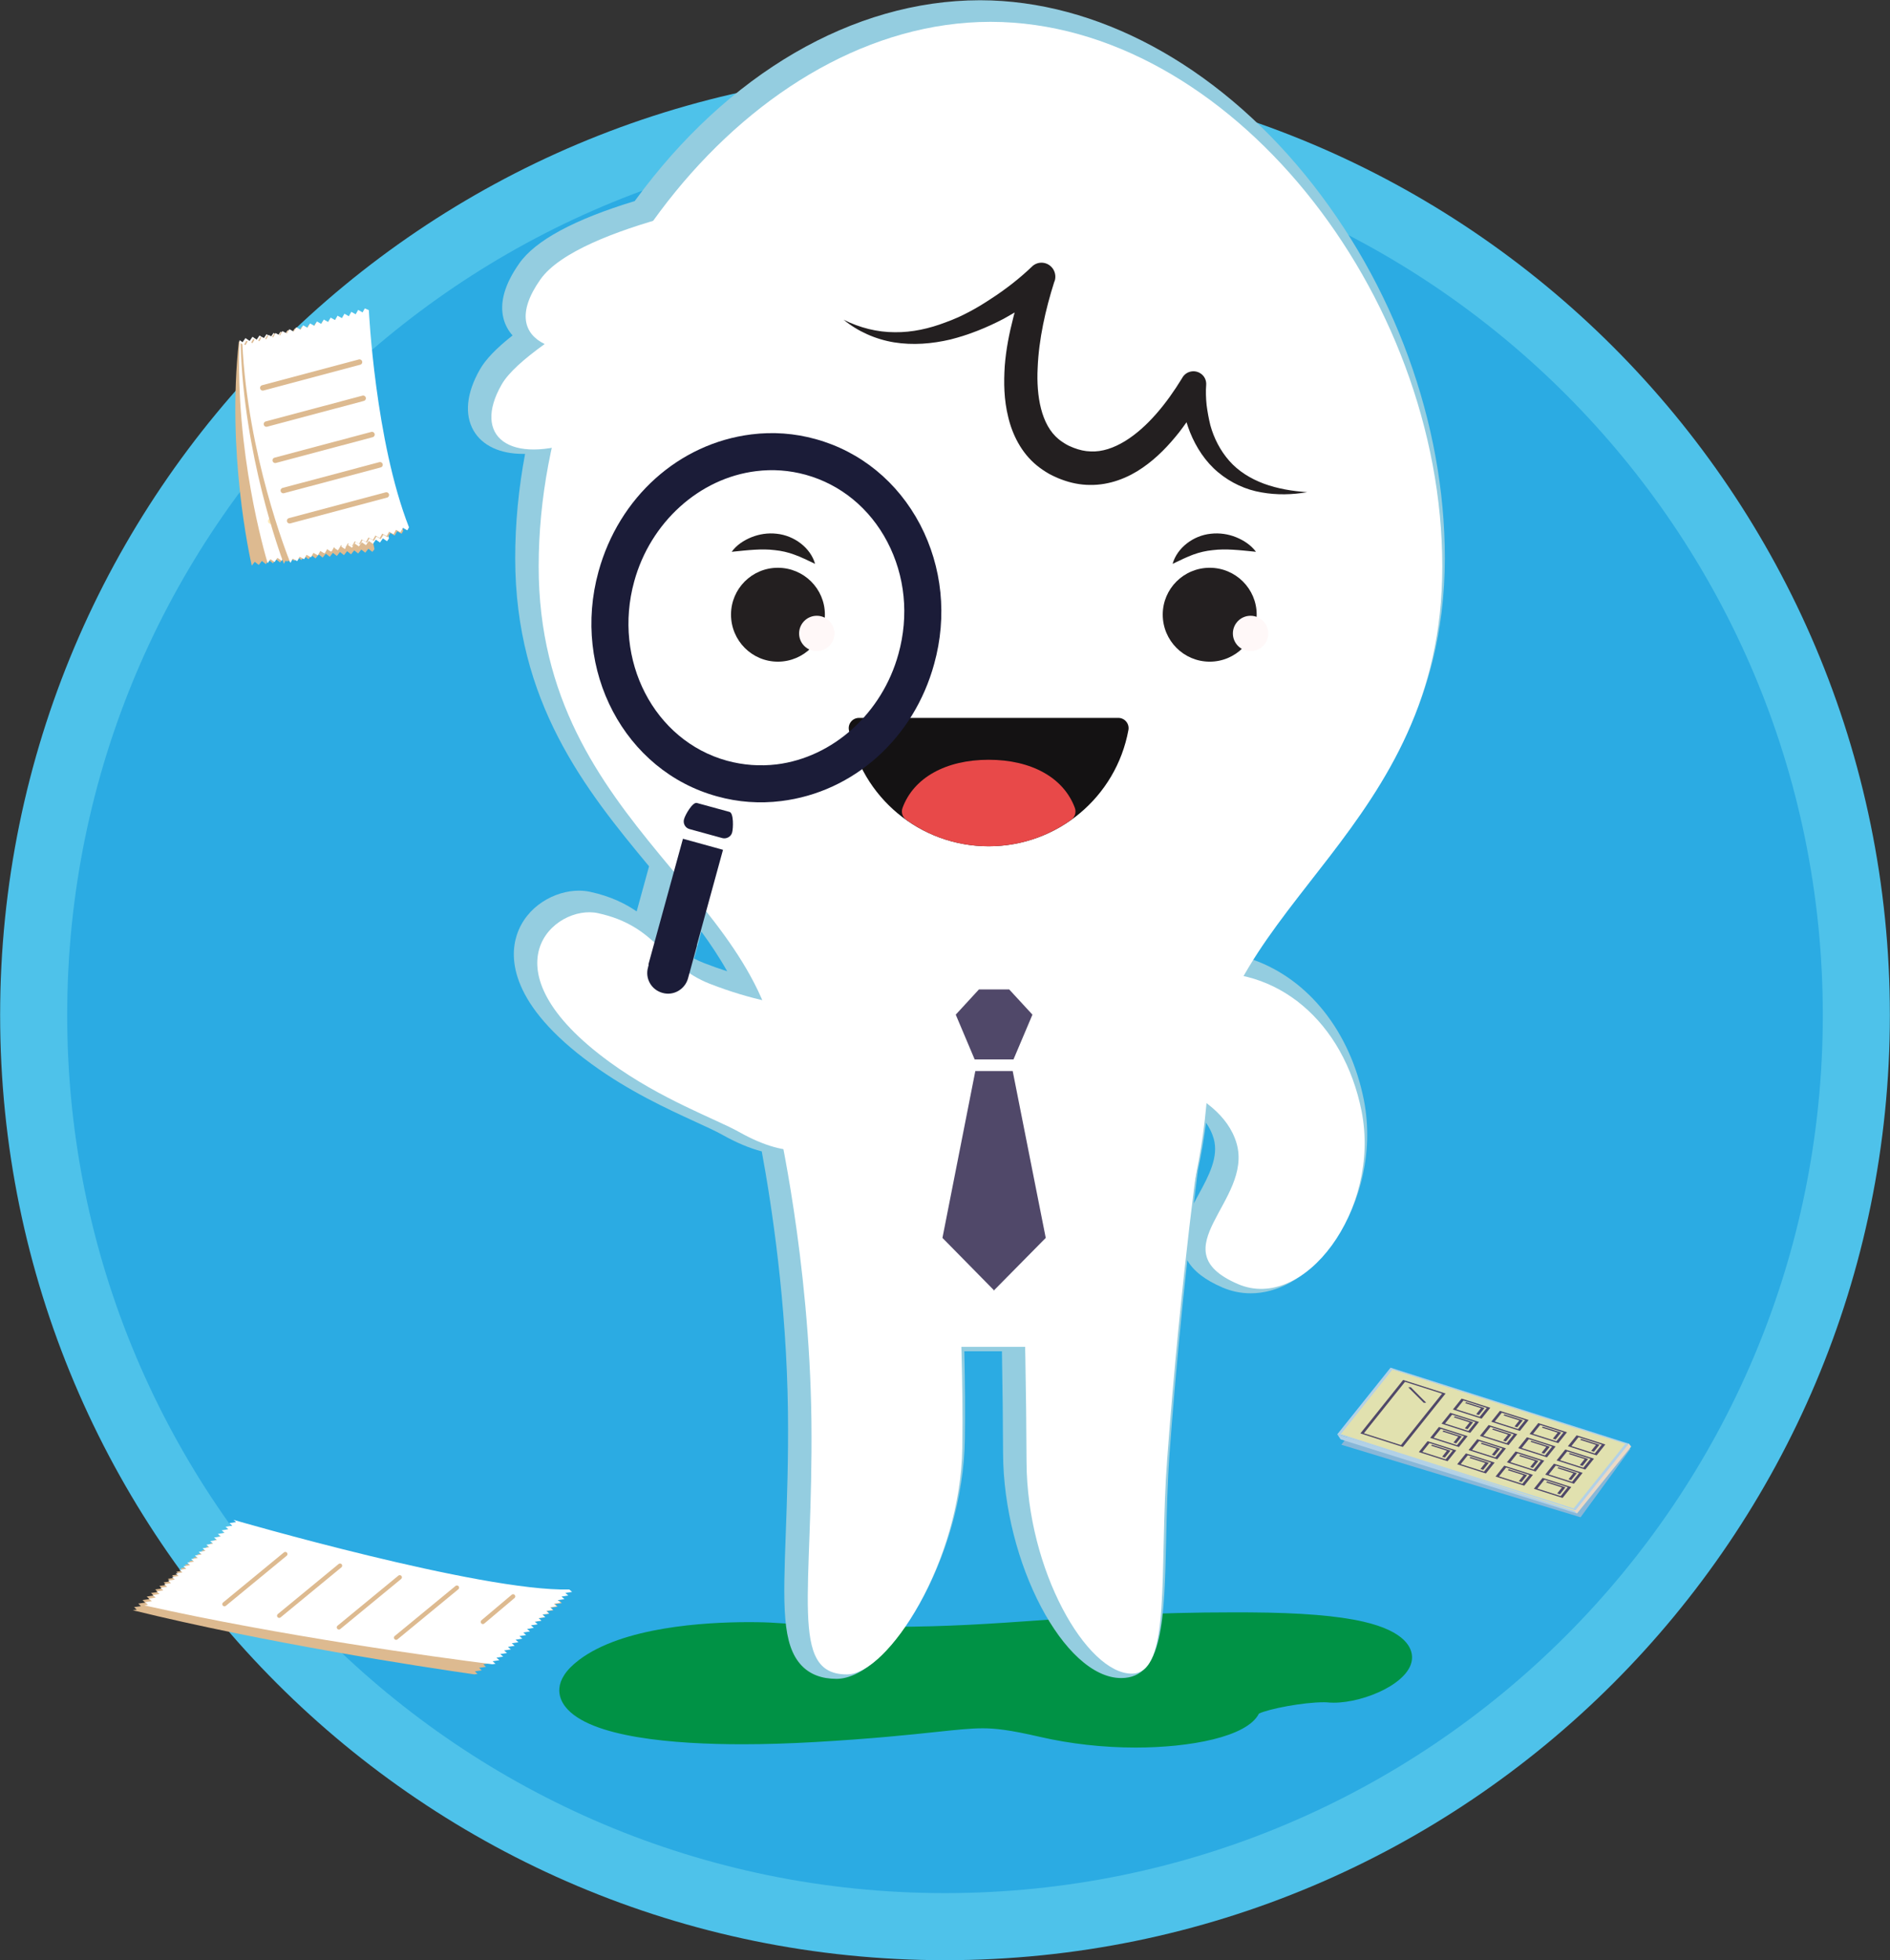 <?xml version="1.0" encoding="utf-8"?>
<!-- Generator: Adobe Illustrator 16.0.0, SVG Export Plug-In . SVG Version: 6.00 Build 0)  -->
<!DOCTYPE svg PUBLIC "-//W3C//DTD SVG 1.1//EN" "http://www.w3.org/Graphics/SVG/1.1/DTD/svg11.dtd">
<svg version="1.1" id="Layer_1" xmlns="http://www.w3.org/2000/svg" xmlns:xlink="http://www.w3.org/1999/xlink" x="0px" y="0px"
	 width="350px" height="362.915px" viewBox="0 0 350 362.915" enable-background="new 0 0 350 362.915" xml:space="preserve">
<rect x="0" y="0" width="350" height="362.915" fill="#333333" stroke="none"/>
<g>
	<path fill="#4EC2EA" d="M349.977,187.94c0,96.641-78.34,174.975-174.973,174.975c-96.64,0-174.98-78.334-174.98-174.975
		c0-96.638,78.341-174.979,174.98-174.979C271.637,12.961,349.977,91.303,349.977,187.94z"/>
	<path fill="#2BABE3" d="M337.557,187.938c0,89.782-72.779,162.557-162.553,162.557c-89.78,0-162.561-72.774-162.561-162.557
		c0-89.778,72.78-162.557,162.561-162.557C264.777,25.382,337.557,98.16,337.557,187.938z"/>
	<path fill="#009245" d="M210.299,323.55c-5.986,0-12.115-0.686-17.725-1.982c-5.707-1.317-8.287-1.583-10.604-1.583
		c-2.258,0-4.811,0.271-8.675,0.683c-4.947,0.525-11.723,1.246-22.308,1.856c-4.74,0.274-9.293,0.414-13.527,0.414
		c-12.477,0-28.289-1.205-32.763-6.945c-1.24-1.591-2.557-4.835,2.561-8.691c8.052-6.07,23.158-6.976,31.446-6.976
		c2.237,0,3.672,0.069,3.828,0.077l0.152,0.008c8.091,0.527,15.38,0.783,22.283,0.783c10.435,0,18.783-0.587,27.619-1.209
		c10.285-0.724,20.92-1.472,36.109-1.472c0.912,0,1.84,0.003,2.781,0.01c9.373,0.055,16.246,0.618,21.018,1.72
		c7.861,1.815,9.012,4.944,8.998,6.647c-0.037,4.608-8.791,8.35-14.486,8.35l0,0c-0.465,0-0.928-0.023-1.369-0.067l0,0
		c-0.002,0-0.146-0.013-0.459-0.013c-3.865,0-10.16,1.21-12.039,2.095C230.971,321.596,220.303,323.55,210.299,323.55z"/>
	<path fill="#94CDE0" d="M154.9,310.827c-2.709,0-4.867-0.814-6.414-2.418c-3.727-3.865-3.457-11.242-2.969-24.635
		c0.223-6.092,0.499-13.674,0.399-22.365c-0.239-20.156-3.018-38.334-4.851-48.236c-2.304-0.604-4.716-1.621-7.323-3.086
		c-1.171-0.656-2.91-1.453-4.924-2.377c-5.193-2.381-12.305-5.643-19.227-10.682c-15.243-11.083-15.243-19.742-13.885-23.917
		c1.753-5.392,7.105-8.213,11.487-8.213c0.73,0,1.445,0.076,2.123,0.225c3.738,0.815,6.454,2.156,8.585,3.619l2.295-8.352
		c-11.791-14.183-24.789-30.396-24.789-57.089c0-6.341,0.615-12.808,1.829-19.268c-0.12,0.002-0.239,0.003-0.358,0.003
		c-4.306,0-7.564-1.53-9.176-4.309c-1.724-2.973-1.313-6.986,1.157-11.302c1.044-1.858,2.997-3.903,6.059-6.32
		c-0.803-0.898-1.366-1.941-1.668-3.102c-0.77-2.957,0.206-6.394,2.899-10.218c2.982-4.262,10.178-8.151,21.391-11.559
		c17.196-23.598,40.432-37.136,63.862-37.181h0.166c21.484,0.042,43.408,11.84,60.156,32.371
		c16.422,20.132,25.84,45.969,25.84,70.884c0,27.805-13.15,44.664-24.754,59.538c-3.928,5.036-7.67,9.833-10.787,14.838
		c10.293,3.631,18.031,13.315,20.553,26.022c1.916,9.748-0.762,20.504-6.99,28.074c-4.072,4.949-9.037,7.676-13.98,7.676l0,0
		c-1.816,0-3.598-0.371-5.293-1.107c-3.189-1.381-5.313-3.031-6.445-5.016c-1.059,9.684-2.252,21.867-3.26,35.42
		c-0.416,5.646-0.541,11.271-0.652,16.232c-0.336,14.922-0.574,25.705-8.322,25.705c-10.553,0-21.801-21.379-21.881-41.588
		c-0.02-5.723-0.09-12.074-0.211-18.91h-6.971c0.141,5.791,0.178,11.24,0.105,16.232C178.379,288.446,164.592,310.827,154.9,310.827
		z M221.834,216.702c-0.219,1.719-0.475,3.762-0.756,6.092c0.283-0.537,0.572-1.072,0.863-1.605
		c1.867-3.43,3.799-6.979,2.811-10.406c-0.293-1.018-0.762-1.982-1.41-2.906C222.953,210.853,222.449,213.806,221.834,216.702z
		 M128.541,177.458c0.589,0.315,1.195,0.593,1.829,0.842c1.439,0.559,2.874,1.068,4.295,1.522c-1.485-2.641-3.154-5.119-4.786-7.354
		l-0.417,1.606L128.541,177.458z"/>
	<polygon fill="#88B7D8" points="292.703,280.915 248.395,267.484 257.867,255.275 301.938,268.234 	"/>
	<polygon fill="#B2D1E7" points="247.646,265.546 248.262,266.486 292.033,280.217 291.418,279.278 	"/>
	<polygon fill="#E1E1AF" points="292.004,279.894 248.008,265.479 257.75,253.485 301.52,267.422 	"/>
	<polygon fill="#EAD9C5" points="301.611,267.241 302.074,267.823 292.033,280.217 291.523,279.681 	"/>
	<path fill="#B2D1E7" d="M301.627,267.294l-9.863,12.331l-44.117-14.079l9.863-12.331L301.627,267.294z M291.418,279.278
		l9.561-11.954l-43.121-13.761l-9.563,11.955L291.418,279.278z"/>
	<path fill="#504869" d="M267.701,257.997l-7.914,9.896l-7.859-2.508l7.914-9.896L267.701,257.997z M259.439,267.546l7.613-9.52
		l-6.865-2.19l-7.613,9.518L259.439,267.546z"/>
	<path fill="#504869" d="M269.678,268.519l-1.613,2.015l-5.314-1.694l1.613-2.017L269.678,268.519z M267.719,270.188l1.311-1.641
		l-4.322-1.377l-1.309,1.638L267.719,270.188z"/>
	<path fill="#504869" d="M271.779,265.894l-1.611,2.015l-5.316-1.696l1.611-2.016L271.779,265.894z M269.818,267.56l1.311-1.637
		l-4.32-1.379l-1.311,1.637L269.818,267.56z"/>
	<path fill="#504869" d="M273.881,263.267l-1.613,2.015l-5.316-1.696l1.611-2.015L273.881,263.267z M271.922,264.933l1.311-1.637
		l-4.322-1.379l-1.311,1.637L271.922,264.933z"/>
	<path fill="#504869" d="M275.98,260.64l-1.613,2.015l-5.314-1.696l1.611-2.015L275.98,260.64z M274.021,262.308l1.311-1.639
		l-4.32-1.379l-1.313,1.638L274.021,262.308z"/>
	<path fill="#504869" d="M276.779,270.784l-1.613,2.017l-5.316-1.698l1.613-2.013L276.779,270.784z M274.82,272.452l1.309-1.638
		l-4.318-1.38l-1.313,1.639L274.82,272.452z"/>
	<path fill="#504869" d="M278.879,268.157l-1.613,2.016l-5.314-1.695l1.611-2.017L278.879,268.157z M276.922,269.825l1.309-1.638
		l-4.32-1.38l-1.311,1.641L276.922,269.825z"/>
	<path fill="#504869" d="M280.979,265.53l-1.611,2.017l-5.316-1.696l1.613-2.017L280.979,265.53z M279.021,267.198l1.311-1.638
		l-4.32-1.378l-1.313,1.639L279.021,267.198z"/>
	<path fill="#504869" d="M283.08,262.903l-1.613,2.017l-5.313-1.696l1.611-2.015L283.08,262.903z M281.121,264.572l1.311-1.639
		l-4.32-1.378l-1.309,1.639L281.121,264.572z"/>
	<path fill="#504869" d="M283.877,273.051l-1.611,2.015l-5.314-1.696l1.611-2.015L283.877,273.051z M281.92,274.719l1.309-1.639
		l-4.318-1.379l-1.311,1.638L281.92,274.719z"/>
	<path fill="#504869" d="M285.977,270.424l-1.609,2.017l-5.314-1.697l1.611-2.016L285.977,270.424z M284.02,272.092l1.309-1.639
		l-4.318-1.378l-1.311,1.637L284.02,272.092z"/>
	<path fill="#504869" d="M288.08,267.798l-1.611,2.016l-5.314-1.698l1.609-2.014L288.08,267.798z M286.121,269.465l1.311-1.639
		l-4.32-1.378l-1.311,1.637L286.121,269.465z"/>
	<path fill="#504869" d="M290.18,265.171l-1.611,2.016l-5.314-1.698l1.611-2.015L290.18,265.171z M288.221,266.838l1.311-1.637
		l-4.32-1.38l-1.311,1.639L288.221,266.838z"/>
	<path fill="#504869" d="M290.979,275.316l-1.611,2.015l-5.316-1.696l1.613-2.015L290.979,275.316z M289.02,276.982l1.311-1.637
		l-4.322-1.379l-1.311,1.64L289.02,276.982z"/>
	<path fill="#504869" d="M293.08,272.689l-1.613,2.015l-5.314-1.696l1.611-2.015L293.08,272.689z M291.121,274.357l1.311-1.638
		l-4.32-1.378l-1.311,1.638L291.121,274.357z"/>
	<path fill="#504869" d="M295.18,270.063l-1.611,2.015l-5.316-1.694l1.611-2.017L295.18,270.063z M293.221,271.73l1.311-1.638
		l-4.32-1.378l-1.311,1.638L293.221,271.73z"/>
	<path fill="#504869" d="M297.281,267.436l-1.613,2.017l-5.316-1.696l1.613-2.017L297.281,267.436z M295.322,269.105l1.313-1.64
		l-4.322-1.378l-1.311,1.638L295.322,269.105z"/>
	<polygon fill="#504869" points="260.791,256.852 261.248,256.831 264.119,259.707 263.66,259.728 	"/>
	<polygon fill="#504869" points="268.6,268.568 267.564,269.863 267.068,269.703 267.949,268.599 265.035,267.67 265.186,267.479 	
		"/>
	<polygon fill="#504869" points="270.699,265.943 269.664,267.236 269.166,267.076 270.053,265.972 267.137,265.043 
		267.287,264.853 	"/>
	<polygon fill="#504869" points="272.801,263.314 271.766,264.608 271.27,264.449 272.152,263.345 269.238,262.416 269.389,262.226 
			"/>
	<polygon fill="#504869" points="274.902,260.688 273.865,261.981 273.369,261.824 274.254,260.718 271.338,259.787 
		271.488,259.601 	"/>
	<polygon fill="#504869" points="275.699,270.835 274.664,272.128 274.168,271.969 275.051,270.864 272.137,269.934 
		272.287,269.745 	"/>
	<polygon fill="#504869" points="277.801,268.208 276.766,269.501 276.268,269.344 277.15,268.237 274.236,267.307 274.389,267.119 
			"/>
	<polygon fill="#504869" points="279.9,265.581 278.867,266.874 278.369,266.716 279.254,265.61 276.34,264.68 276.49,264.492 	"/>
	<polygon fill="#504869" points="282.002,262.954 280.967,264.249 280.471,264.089 281.354,262.983 278.439,262.054 278.59,261.865 
			"/>
	<polygon fill="#504869" points="282.801,273.101 281.766,274.394 281.268,274.235 282.152,273.131 279.236,272.2 279.389,272.01 	
		"/>
	<polygon fill="#504869" points="284.9,270.474 283.865,271.767 283.369,271.608 284.252,270.504 281.338,269.573 281.488,269.385 	
		"/>
	<polygon fill="#504869" points="287.002,267.847 285.967,269.142 285.469,268.981 286.352,267.877 283.438,266.946 283.59,266.758 
			"/>
	<polygon fill="#504869" points="289.104,265.22 288.066,266.513 287.57,266.356 288.455,265.25 285.539,264.319 285.688,264.131 	
		"/>
	<polygon fill="#504869" points="289.9,275.366 288.865,276.659 288.369,276.501 289.252,275.396 286.336,274.466 286.486,274.277 	
		"/>
	<polygon fill="#504869" points="292.002,272.739 290.965,274.032 290.471,273.874 291.352,272.77 288.436,271.839 288.588,271.65 	
		"/>
	<polygon fill="#504869" points="294.102,270.112 293.066,271.406 292.57,271.247 293.453,270.143 290.539,269.212 290.689,269.023 
			"/>
	<polygon fill="#504869" points="296.203,267.486 295.168,268.779 294.67,268.62 295.557,267.516 292.639,266.585 292.791,266.396 	
		"/>
	<path fill="#DDBA90" d="M47.183,104.011l0.733,0.581l0.582-0.731l0.737,0.581l0.579-0.734l0.732,0.583l0.584-0.733l0.735,0.583
		l0.58-0.734l0.732,0.582l0.581-0.731l0.735,0.581l0.58-0.734l0.735,0.582l0.581-0.732l0.734,0.582l0.58-0.731l0.736,0.581
		l0.581-0.733l0.735,0.583l0.58-0.734l0.732,0.581l0.58-0.73l0.735,0.58l0.58-0.732l0.734,0.582l0.584-0.734l0.73,0.584l0.586-0.735
		l0.731,0.582l0.581-0.73l0.735,0.58l0.58-0.732l0.733,0.581l0.392-0.495c-3.663-16.806-1.005-40.891-1.005-40.891
		c-0.232-0.152-0.46-0.287-0.689-0.421l-0.521,0.655l-0.732-0.584l-0.582,0.734l-0.734-0.583l-0.583,0.733l-0.733-0.582
		l-0.582,0.733l-0.731-0.581l-0.583,0.733l-0.734-0.583l-0.583,0.734l-0.729-0.582l-0.584,0.733l-0.734-0.584l-0.579,0.735
		l-0.734-0.583l-0.583,0.736l-0.734-0.585l-0.581,0.734l-0.732-0.583l-0.583,0.735l-0.735-0.584l-0.581,0.734L51.938,62.1
		l-0.585,0.734l-0.734-0.583l-0.578,0.733l-0.734-0.582l-0.585,0.735l-0.729-0.584l-0.583,0.734l-0.732-0.581l-0.583,0.731
		l-0.737-0.583l-0.58,0.735l-0.537-0.424c-2.266,20.53,1.991,39.842,2.382,41.555L47.183,104.011z"/>
	<path fill="#FFFFFF" d="M50.077,103.525l0.772,0.531l0.529-0.771l0.774,0.531l0.529-0.773l0.771,0.531l0.529-0.771l0.774,0.531
		l0.53-0.771l0.77,0.531l0.531-0.771l0.771,0.53l0.53-0.772l0.773,0.532l0.53-0.772l0.773,0.53l0.528-0.77l0.771,0.53l0.53-0.773
		l0.772,0.533l0.531-0.773l0.77,0.531l0.53-0.771l0.773,0.529l0.529-0.769l0.772,0.529l0.529-0.771l0.772,0.533l0.532-0.772
		l0.768,0.531l0.532-0.771l0.772,0.531l0.53-0.772l0.771,0.529l0.359-0.521c-4.803-16.517-3.792-40.725-3.792-40.725
		c-0.241-0.136-0.478-0.253-0.719-0.375l-0.476,0.689l-0.771-0.532l-0.53,0.772l-0.771-0.532l-0.531,0.771l-0.771-0.529l-0.53,0.771
		l-0.772-0.53l-0.528,0.77l-0.772-0.529l-0.529,0.771l-0.772-0.531l-0.531,0.771l-0.771-0.532l-0.53,0.774l-0.771-0.532L56.642,61.2
		l-0.773-0.531l-0.529,0.77l-0.771-0.53l-0.53,0.771l-0.774-0.53l-0.528,0.771l-0.771-0.531l-0.531,0.772L50.66,61.63l-0.529,0.771
		l-0.771-0.532l-0.531,0.774l-0.771-0.533l-0.529,0.772l-0.771-0.531l-0.53,0.769l-0.774-0.529l-0.53,0.771l-0.564-0.388
		c-0.86,20.637,4.7,39.615,5.208,41.298L50.077,103.525z"/>
	<g>
		
			<line fill="none" stroke="#FFEBBD" stroke-width="1.025" stroke-linecap="round" stroke-linejoin="round" stroke-miterlimit="10" x1="47.391" y1="71.536" x2="65.659" y2="68.391"/>
		
			<line fill="none" stroke="#FFEBBD" stroke-width="1.025" stroke-linecap="round" stroke-linejoin="round" stroke-miterlimit="10" x1="47.46" y1="78.268" x2="65.73" y2="75.125"/>
		
			<line fill="none" stroke="#FFEBBD" stroke-width="1.025" stroke-linecap="round" stroke-linejoin="round" stroke-miterlimit="10" x1="48.48" y1="85.101" x2="66.752" y2="81.959"/>
		
			<line fill="none" stroke="#FFEBBD" stroke-width="1.025" stroke-linecap="round" stroke-linejoin="round" stroke-miterlimit="10" x1="49.463" y1="90.811" x2="67.732" y2="87.668"/>
		
			<line fill="none" stroke="#FFEBBD" stroke-width="1.025" stroke-linecap="round" stroke-linejoin="round" stroke-miterlimit="10" x1="50.129" y1="96.484" x2="68.4" y2="93.341"/>
	</g>
	<path fill="#DDBA90" d="M53.025,103.603l0.808,0.477l0.476-0.803l0.81,0.476l0.474-0.807l0.807,0.476l0.477-0.805l0.809,0.477
		l0.475-0.805l0.805,0.478l0.479-0.805l0.806,0.475l0.475-0.805l0.807,0.478l0.481-0.806l0.802,0.477l0.477-0.804l0.807,0.475
		l0.479-0.805l0.805,0.479l0.478-0.806l0.804,0.474l0.475-0.802l0.809,0.475l0.473-0.804l0.809,0.474l0.479-0.806l0.803,0.481
		l0.48-0.807l0.804,0.478l0.477-0.802l0.808,0.473l0.476-0.805l0.807,0.476l0.319-0.545c-5.913-16.15-6.555-40.372-6.555-40.372
		c-0.249-0.121-0.493-0.221-0.739-0.325l-0.427,0.72l-0.808-0.48l-0.475,0.807l-0.806-0.479l-0.479,0.806l-0.805-0.478l-0.479,0.807
		l-0.804-0.476l-0.477,0.804l-0.807-0.478l-0.478,0.807l-0.804-0.477l-0.478,0.808l-0.807-0.479l-0.475,0.808l-0.807-0.479
		l-0.475,0.807l-0.81-0.479l-0.476,0.807l-0.806-0.478l-0.476,0.808l-0.811-0.481l-0.474,0.809l-0.806-0.479l-0.479,0.807
		l-0.805-0.478l-0.475,0.805l-0.807-0.476L48.992,62.9l-0.8-0.477l-0.478,0.805l-0.807-0.476l-0.475,0.803l-0.811-0.477
		l-0.475,0.806l-0.59-0.347c0.547,20.648,7.389,39.202,8.008,40.845L53.025,103.603z"/>
	<path fill="#FFFFFF" d="M54.216,103.433l0.815,0.458l0.461-0.814l0.817,0.458l0.459-0.818l0.813,0.461l0.459-0.816l0.818,0.459
		l0.46-0.816l0.812,0.46l0.462-0.813l0.815,0.46l0.457-0.819l0.819,0.46l0.46-0.817l0.815,0.459l0.458-0.813l0.815,0.459
		l0.458-0.817l0.819,0.46l0.46-0.816l0.814,0.459l0.459-0.814l0.815,0.457l0.459-0.812l0.817,0.457l0.456-0.816l0.817,0.461
		l0.46-0.818l0.813,0.459l0.461-0.814l0.815,0.46l0.461-0.818l0.813,0.46l0.312-0.553c-6.269-16.017-7.437-40.219-7.437-40.219
		c-0.252-0.113-0.498-0.209-0.75-0.309l-0.41,0.731l-0.815-0.461l-0.46,0.816L65.06,57.73l-0.459,0.816l-0.816-0.459l-0.462,0.817
		l-0.815-0.459L62.05,59.26l-0.819-0.457l-0.457,0.814l-0.815-0.459l-0.461,0.816l-0.815-0.461l-0.457,0.819l-0.816-0.459
		l-0.46,0.816l-0.817-0.461l-0.46,0.815l-0.812-0.458l-0.461,0.816l-0.817-0.459l-0.459,0.814l-0.814-0.458l-0.46,0.817
		l-0.817-0.458l-0.458,0.814l-0.816-0.461l-0.459,0.818l-0.817-0.46l-0.456,0.816l-0.815-0.459l-0.459,0.814L45.93,63.08
		l-0.459,0.815l-0.596-0.334c0.997,20.628,8.24,39.031,8.897,40.661L54.216,103.433z"/>
	<g>
		
			<line fill="none" stroke="#DDBA90" stroke-width="1.01" stroke-linecap="round" stroke-linejoin="round" stroke-miterlimit="10" x1="48.663" y1="71.814" x2="66.577" y2="67.039"/>
		
			<line fill="none" stroke="#DDBA90" stroke-width="1.01" stroke-linecap="round" stroke-linejoin="round" stroke-miterlimit="10" x1="49.339" y1="78.513" x2="67.252" y2="73.739"/>
		
			<line fill="none" stroke="#DDBA90" stroke-width="1.01" stroke-linecap="round" stroke-linejoin="round" stroke-miterlimit="10" x1="50.969" y1="85.225" x2="68.886" y2="80.454"/>
		
			<line fill="none" stroke="#DDBA90" stroke-width="1.01" stroke-linecap="round" stroke-linejoin="round" stroke-miterlimit="10" x1="52.461" y1="90.822" x2="70.376" y2="86.051"/>
		
			<line fill="none" stroke="#DDBA90" stroke-width="1.01" stroke-linecap="round" stroke-linejoin="round" stroke-miterlimit="10" x1="53.635" y1="96.414" x2="71.547" y2="91.642"/>
	</g>
	<path fill="#FFFFFF" d="M163.622,249.363h45.198c0,0,12.822-17.654,14.787-47.49c2.268-34.832,43.484-48.191,43.484-96.984
		c0-50.588-39.6-100.76-83.588-100.846l0,0c-0.016,0-0.053,0-0.096,0c0,0-0.025,0-0.064,0l0,0
		c-43.984,0.085-83.589,50.258-83.589,100.846c0,48.793,44.748,61.286,44.748,96.198
		C144.503,228.202,163.622,249.363,163.622,249.363z"/>
	<path fill="#FFFFFF" d="M229.209,237.719c12.281,5.326,26.527-13.712,22.941-31.965c-3.293-16.582-15.682-27.132-30.395-25.48
		c-8.367,0.972-14.355,8.487-13.402,16.829c0.145,1.179,17.57,3.945,20.65,14.601C232.07,222.358,214.477,231.337,229.209,237.719z"
		/>
	<path fill="#FFFFFF" d="M156.27,186.181c0,0,7.353,14.948,1.982,21.391c-5.352,6.462-12.14,7.207-21.392,2.002
		c-4.313-2.413-14.411-5.986-23.914-12.903c-24.021-17.466-10.12-29.339-2.208-27.604c11.168,2.434,11.895,9.618,20.689,13.066
		C147.202,188.267,156.27,186.181,156.27,186.181z"/>
	<path fill="#FFFFFF" d="M156.836,310.006c-10.83,0-6.207-15.028-6.573-47.036c-0.355-29.813-6.262-55.458-6.262-55.458
		s7.11-2.893,15.434-3.819c8.343-0.931,15.856,5.098,16.788,13.418c0,0,2.332,26.371,1.98,50.86
		C177.914,289.254,164.388,310.006,156.836,310.006z"/>
	<path fill="#FFFFFF" d="M209.57,309.861c-8.32,0-19.391-19.121-19.471-39.188c-0.088-25.79-1.162-54.162-1.162-54.162
		c0.869-8.362,11.893-15.629,20.244-14.783c8.326,0.869,13.244,8.466,13.244,8.466s-3.713,25.397-6.283,59.964
		C214.609,290.927,217,309.861,209.57,309.861z"/>
	<path fill="#FFFFFF" d="M142.103,36.089c0,0-34.881,5.432-42.045,15.673c-4.321,6.134-3.053,10.078,0.809,11.932
		c-3.765,2.707-6.735,5.307-7.979,7.516c-5.473,9.562,1.365,15.034,14.686,10.246C119.08,77.323,142.103,36.089,142.103,36.089z"/>
	<polygon fill="#504869" points="184.023,196.153 184.131,196.153 187.68,196.153 191.193,187.854 186.889,183.188 184.131,183.188 
		184.023,183.188 181.283,183.188 176.99,187.854 180.496,196.153 	"/>
	<polygon fill="#504869" points="184.131,238.837 193.656,229.19 187.537,198.299 184.131,198.299 184.131,198.299 184.07,198.299 
		184.023,198.299 184.023,198.299 180.615,198.299 174.528,229.19 184.023,238.837 184.023,238.938 184.07,238.896 184.131,238.938 
			"/>
	<path fill="#231F20" d="M215.322,113.787c0,4.814,3.887,8.716,8.703,8.716c4.785,0,8.693-3.902,8.693-8.716
		c0-4.789-3.908-8.668-8.693-8.668C219.209,105.118,215.322,108.998,215.322,113.787z"/>
	<path fill="#231F20" d="M232.588,102.162c-3.029-0.305-5.574-0.616-8.029-0.305c-1.217,0.123-2.395,0.387-3.596,0.824
		c-1.189,0.435-2.416,1.05-3.816,1.713c0.848-2.971,3.816-5.244,7.076-5.576c1.615-0.186,3.248,0.063,4.672,0.64
		C230.32,100.038,231.66,100.906,232.588,102.162z"/>
	<path fill="#231F20" d="M152.757,113.787c0,4.814-3.896,8.716-8.712,8.716c-4.794,0-8.672-3.902-8.672-8.716
		c0-4.789,3.878-8.668,8.672-8.668C148.861,105.118,152.757,108.998,152.757,113.787z"/>
	<path fill="#231F20" d="M135.498,102.162c0.904-1.256,2.244-2.124,3.672-2.704c1.447-0.577,3.056-0.826,4.661-0.64
		c3.25,0.332,6.274,2.605,7.11,5.576c-1.399-0.663-2.62-1.278-3.86-1.713c-1.175-0.437-2.373-0.701-3.569-0.824
		C141.053,101.546,138.535,101.857,135.498,102.162z"/>
	<path fill="#231F20" d="M234.051,89.55c-2.49-0.931-4.746-2.332-6.412-4.234c-1.654-1.881-2.838-4.173-3.5-6.585
		c-0.303-1.24-0.531-2.48-0.693-3.738c-0.129-1.219-0.174-2.622-0.082-3.676c0.082-0.868-0.313-1.756-1.121-2.229
		c-1.111-0.683-2.576-0.333-3.258,0.784l-0.146,0.246c-2.729,4.46-6.297,8.962-10.484,11.542c-2.09,1.278-4.275,2.024-6.361,1.918
		c-1.078-0.021-2.113-0.267-3.143-0.659c-0.264-0.125-0.533-0.206-0.783-0.33l-0.305-0.145l-0.479-0.267
		c-0.391-0.25-0.822-0.518-1.244-0.871c-3.217-2.622-4.145-7.947-3.881-13.171c0.207-5.286,1.449-10.839,3.074-15.94l0.092-0.205
		c0.266-0.87,0.059-1.879-0.627-2.582c-0.99-1.013-2.604-1.036-3.604-0.041c-2.195,2.104-4.816,4.169-7.504,5.9
		c-2.66,1.781-5.494,3.348-8.503,4.422c-2.975,1.137-6.156,1.859-9.361,1.819c-3.243,0-6.484-0.805-9.503-2.313
		c2.614,2.145,5.854,3.613,9.344,4.189c3.466,0.561,7.042,0.271,10.463-0.536c3.428-0.867,6.697-2.189,9.814-3.819
		c0.68-0.389,1.381-0.783,2.064-1.178c-0.107,0.308-0.182,0.644-0.264,0.971c-0.756,2.91-1.34,5.863-1.578,8.939
		c-0.199,3.059-0.16,6.239,0.648,9.478c0.752,3.183,2.414,6.587,5.277,8.922c0.701,0.577,1.469,1.096,2.293,1.569l0.48,0.246
		c0.305,0.166,0.43,0.208,0.656,0.312c0.387,0.188,0.785,0.351,1.195,0.497c1.639,0.617,3.432,0.994,5.242,0.994
		c3.641,0.058,7.064-1.326,9.732-3.184c2.703-1.857,4.852-4.15,6.758-6.546c0.465-0.62,0.945-1.24,1.381-1.876
		c0.182,0.616,0.41,1.235,0.65,1.857c1.121,2.788,2.859,5.47,5.205,7.41c2.342,1.961,5.168,3.245,8.018,3.718
		c2.865,0.517,5.738,0.434,8.479-0.041C239.303,90.934,236.574,90.477,234.051,89.55z"/>
	<path fill="#141213" d="M183.09,156.682c-12.705,0-23.593-9.054-25.888-21.528c-0.103-0.555,0.048-1.124,0.408-1.558
		c0.359-0.432,0.895-0.683,1.457-0.683H207.1c0.564,0,1.098,0.25,1.457,0.683c0.361,0.432,0.512,1.003,0.41,1.557
		C206.682,147.627,195.799,156.682,183.09,156.682z"/>
	<path fill="#E84949" d="M183.09,156.682c-5.527,0-10.812-1.696-15.28-4.907c-0.69-0.497-0.967-1.393-0.675-2.192
		c2.043-5.583,8.008-8.917,15.955-8.917c7.934,0,13.898,3.331,15.959,8.911c0.295,0.802,0.018,1.703-0.676,2.2
		C193.889,154.986,188.605,156.682,183.09,156.682z"/>
	<path fill="#1B1C38" d="M135.579,154.136c0.22-0.802,0.306-3.595-0.479-3.816l-6.044-1.654c-0.786-0.229-2.181,2.209-2.386,3.015
		l0,0c-0.221,0.786,0.228,1.608,1.021,1.817l6.073,1.67C134.519,155.373,135.373,154.919,135.579,154.136L135.579,154.136z"/>
	<path fill="#1B1C38" d="M144.663,148.311c-3.987,0.497-7.993,0.209-11.857-0.867c-17.138-4.685-27.01-23.371-21.971-41.625
		c3.787-13.771,14.889-23.726,28.318-25.395c3.987-0.498,7.986-0.208,11.864,0.866c8.331,2.29,15.228,7.927,19.381,15.84
		c4.086,7.844,5.039,16.992,2.599,25.786C169.227,136.687,158.082,146.665,144.663,148.311z M139.998,87.235
		c-10.515,1.3-19.555,9.499-22.549,20.401c-4.032,14.597,3.688,29.484,17.161,33.203c3.035,0.825,6.104,1.051,9.221,0.681
		c10.481-1.304,19.539-9.517,22.542-20.421c1.983-7.125,1.236-14.496-2.061-20.793c-3.263-6.213-8.639-10.614-15.12-12.409
		C146.173,87.07,143.099,86.845,139.998,87.235z"/>
	<path fill="#1B1C38" d="M133.889,157.335l-7.417-2.045l-6.402,23.293c0.023,0,0.045,0,0.063,0l-0.131,0.538
		c-0.576,2.044,0.625,4.148,2.692,4.708c2.028,0.577,4.129-0.641,4.71-2.664l1.669-6.134c-0.017,0-0.039,0-0.039,0L133.889,157.335z
		"/>
	<path fill="#FFF8F8" d="M154.529,117.281c0,1.807-1.465,3.272-3.269,3.272c-1.814,0-3.278-1.465-3.278-3.272
		c0-1.808,1.464-3.275,3.278-3.275C153.064,114.006,154.529,115.473,154.529,117.281z"/>
	<path fill="#FFF8F8" d="M234.859,117.281c0,1.807-1.463,3.272-3.277,3.272c-1.805,0-3.271-1.465-3.271-3.272
		c0-1.808,1.467-3.275,3.271-3.275C233.396,114.006,234.859,115.473,234.859,117.281z"/>
	<path fill="#DDBA90" d="M42.885,282.551c-0.005,0.003-0.011,0.003-0.011,0.003l0.413,0.404l-1.269,0.183l0.486,0.473l-1.27,0.184
		l0.49,0.472l-1.271,0.179l0.489,0.476l-1.271,0.183l0.489,0.471l-1.271,0.182l0.493,0.473l-1.271,0.182l0.489,0.471l-1.269,0.186
		l0.486,0.473l-1.269,0.182l0.49,0.471l-1.271,0.183l0.485,0.472l-1.268,0.183l0.493,0.472l-1.272,0.184l0.49,0.47l-1.271,0.182
		l0.488,0.473l-1.267,0.181l0.487,0.475l-1.27,0.18l0.486,0.476l-1.27,0.18l0.487,0.475l-1.269,0.18l0.489,0.473l-1.27,0.182
		l0.489,0.472l-1.272,0.182l0.493,0.476l-1.27,0.181l0.487,0.472l-1.268,0.183l0.487,0.472l-1.271,0.183l0.49,0.472l-1.271,0.184
		l0.488,0.473l-1.268,0.179l0.488,0.473l-0.726,0.105c24.872,6.09,52.707,10.356,63.239,11.871l0.595-0.082l-0.487-0.474
		l1.271-0.182l-0.491-0.473l1.27-0.182l-0.485-0.473l1.265-0.181l-0.488-0.476l1.273-0.182l-0.489-0.47l1.267-0.184l-0.487-0.472
		l1.272-0.18l-0.492-0.475l1.271-0.181l-0.488-0.473l1.267-0.186l-0.487-0.469l1.273-0.181l-0.49-0.474l1.27-0.181l-0.49-0.476
		l1.27-0.181l-0.489-0.472l1.27-0.183l-0.485-0.469l1.267-0.184l-0.491-0.473l1.273-0.182l-0.491-0.476l1.271-0.183l-0.488-0.469
		l1.271-0.184l-0.489-0.473l1.27-0.182l-0.487-0.469l1.267-0.186l-0.487-0.471l1.27-0.181l-0.488-0.474l1.269-0.183l-0.468-0.455
		C87.164,296.529,42.885,282.551,42.885,282.551z"/>
	<path fill="#FFFFFF" d="M91.763,308.036l-0.541-0.461l1.251-0.204l-0.54-0.465l1.247-0.199l-0.54-0.466l1.249-0.199l-0.541-0.465
		l1.25-0.202l-0.538-0.466l1.246-0.199l-0.539-0.465l1.248-0.201l-0.539-0.464l1.249-0.199l-0.537-0.467l1.244-0.199l-0.537-0.464
		l1.249-0.201l-0.537-0.465l1.248-0.2l-0.542-0.467l1.249-0.2l-0.54-0.465l1.25-0.201l-0.54-0.464l1.249-0.203l-0.539-0.463
		l1.247-0.199l-0.539-0.468l1.246-0.197l-0.539-0.465l1.249-0.202l-0.539-0.465l1.25-0.202l-0.538-0.463l1.248-0.202l-0.54-0.465
		l1.25-0.2l-0.544-0.462l1.251-0.204l-0.52-0.447c-16.389,0.418-62.153-12.883-62.153-12.883c-0.007,0.003-0.011,0.003-0.011,0.003
		l0.457,0.4L42.469,282l0.542,0.466l-1.252,0.202l0.54,0.462l-1.248,0.202l0.541,0.466l-1.25,0.203l0.539,0.461l-1.249,0.201
		l0.542,0.464l-1.249,0.202l0.537,0.465l-1.247,0.201l0.541,0.465l-1.249,0.2l0.536,0.465l-1.248,0.199l0.541,0.466l-1.247,0.199
		l0.536,0.465l-1.245,0.201l0.538,0.464l-1.25,0.202l0.54,0.463l-1.245,0.203l0.538,0.464l-1.25,0.2l0.54,0.466l-1.248,0.199
		l0.539,0.464l-1.253,0.203l0.541,0.463l-1.247,0.202l0.54,0.465l-1.249,0.2l0.542,0.465l-1.25,0.201l0.539,0.464l-1.249,0.203
		l0.54,0.464l-1.25,0.201l0.541,0.465l-1.251,0.199l0.542,0.466l-1.249,0.199l0.539,0.465l-0.711,0.116
		c25.513,5.708,53.786,9.553,64.477,10.91L91.763,308.036z"/>
	
		<line fill="none" stroke="#DDBA90" stroke-width="0.803" stroke-linecap="round" stroke-linejoin="round" stroke-miterlimit="10" x1="41.567" y1="296.998" x2="52.833" y2="287.729"/>
	
		<line fill="none" stroke="#DDBA90" stroke-width="0.803" stroke-linecap="round" stroke-linejoin="round" stroke-miterlimit="10" x1="51.703" y1="299.141" x2="62.964" y2="289.874"/>
	
		<line fill="none" stroke="#DDBA90" stroke-width="0.803" stroke-linecap="round" stroke-linejoin="round" stroke-miterlimit="10" x1="62.764" y1="301.295" x2="74.026" y2="292.028"/>
	
		<line fill="none" stroke="#DDBA90" stroke-width="0.803" stroke-linecap="round" stroke-linejoin="round" stroke-miterlimit="10" x1="73.354" y1="303.205" x2="84.613" y2="293.938"/>
	
		<line fill="none" stroke="#DDBA90" stroke-width="0.803" stroke-linecap="round" stroke-linejoin="round" stroke-miterlimit="10" x1="89.423" y1="300.283" x2="95.019" y2="295.561"/>
</g>
</svg>
